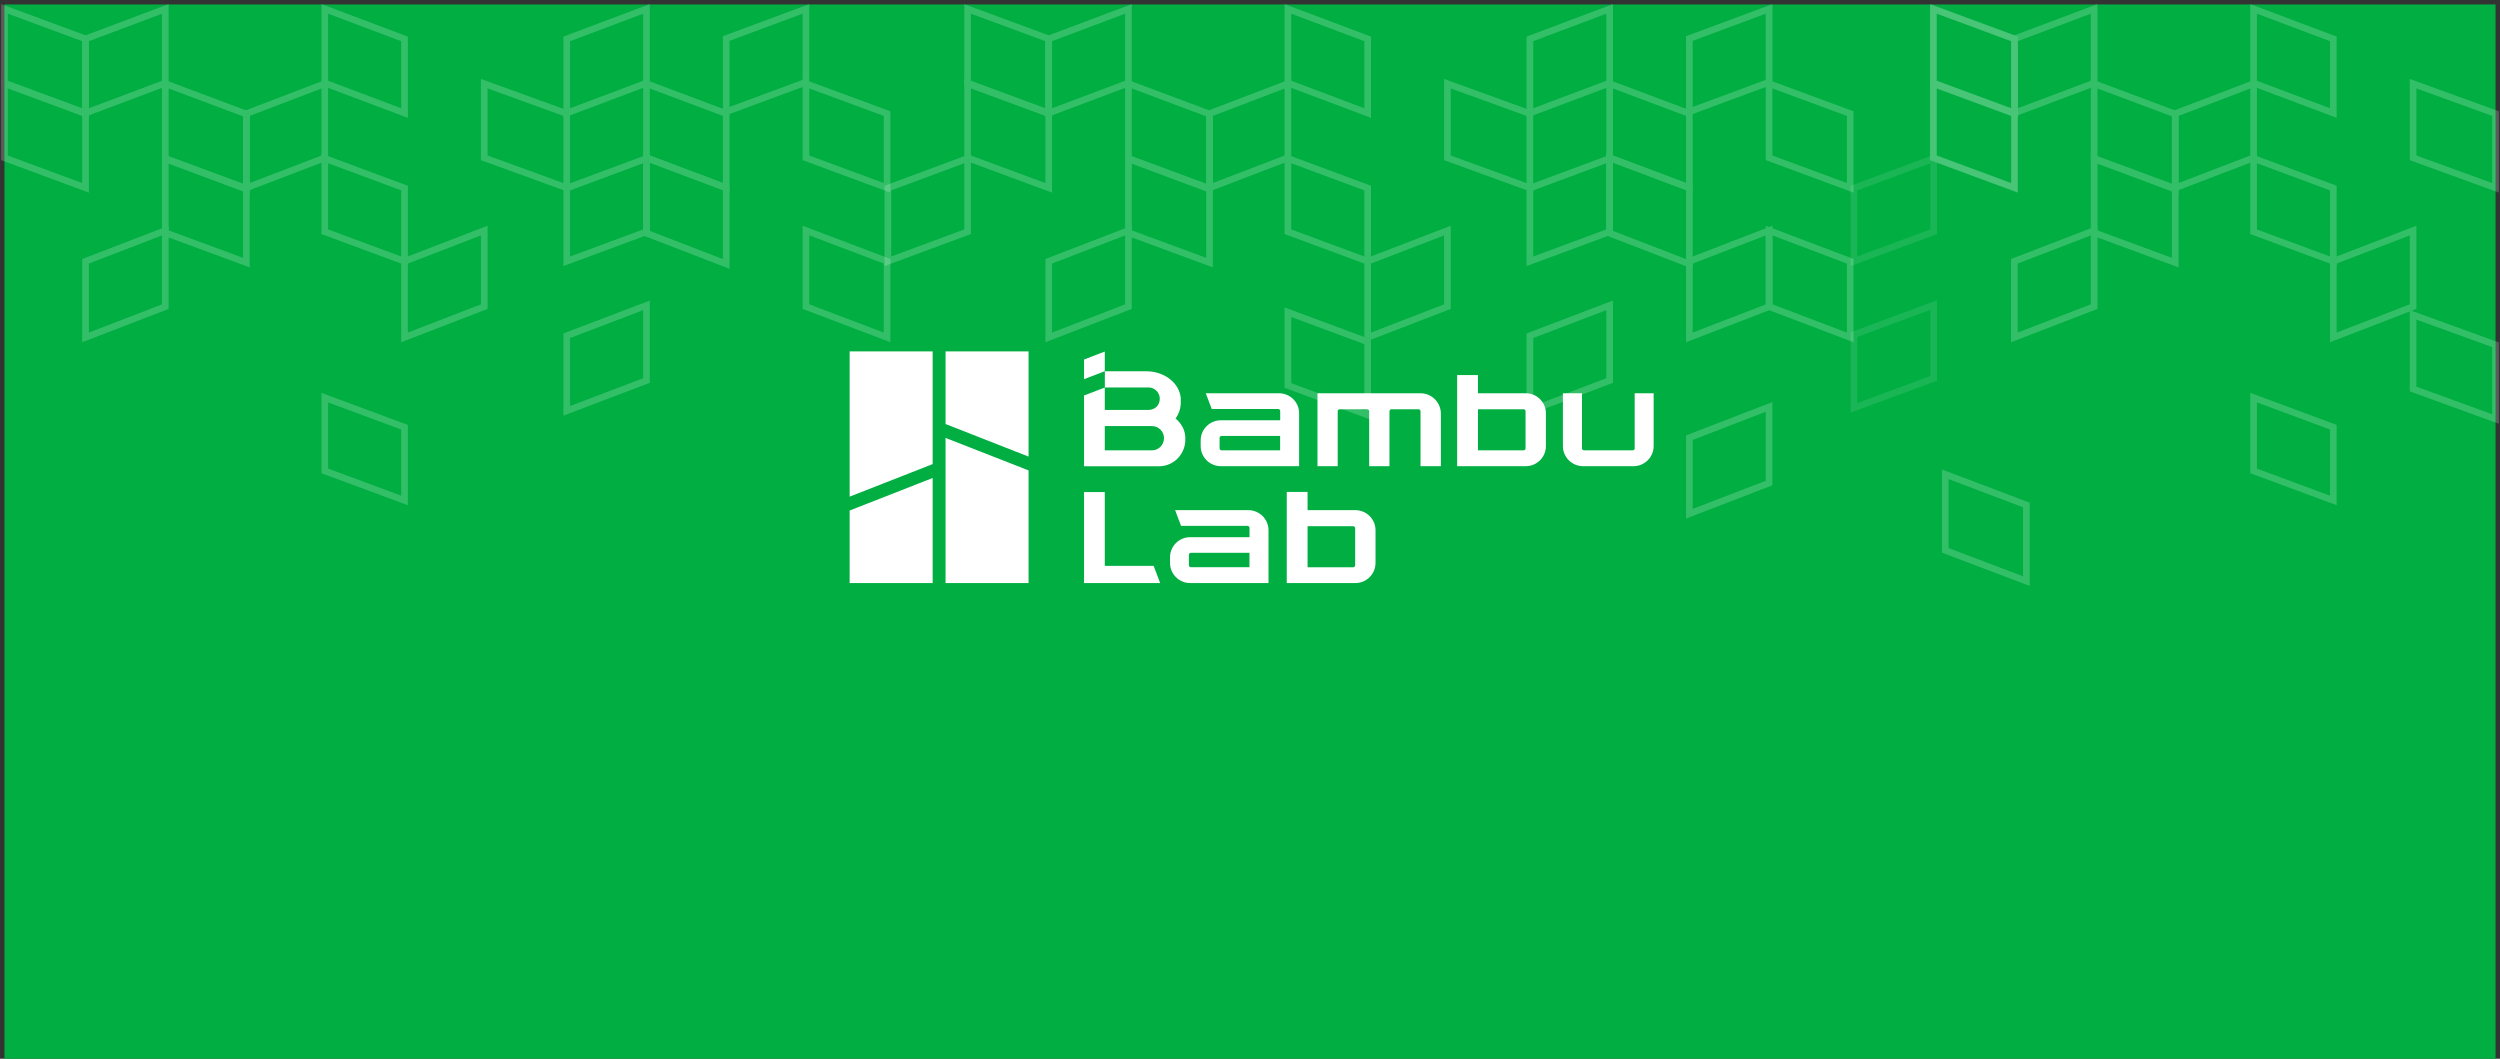 <svg width="562" height="238" viewBox="0 0 562 238" fill="none" xmlns="http://www.w3.org/2000/svg">
<rect x="0" y="0" width="562" height="238" fill="#333333" stroke="none"/>
<rect x="1" y="1" width="560" height="237" fill="#00AE42"/>
<g opacity="0.2">
<path d="M19.234 8.743V25.415L37.159 18.672V2L19.234 8.743Z" stroke="white" stroke-width="1.5" stroke-miterlimit="10"/>
<path d="M19.234 8.743V25.415L1 18.672V2L19.234 8.743Z" stroke="white" stroke-width="1.5" stroke-miterlimit="10"/>
<path d="M90.936 8.743V25.415L73.011 18.672V2L90.936 8.743Z" stroke="white" stroke-width="1.5" stroke-miterlimit="10"/>
<path d="M127.404 8.743V25.415L145.329 18.672V2L127.404 8.743Z" stroke="white" stroke-width="1.5" stroke-miterlimit="10"/>
<path d="M19.234 25.538V42.224L1 35.481V18.809L19.234 25.538Z" stroke="white" stroke-width="1.5" stroke-miterlimit="10"/>
<path d="M19.234 58.733V75.846L37.159 68.93V51.831L19.234 58.733Z" stroke="white" stroke-width="1.5" stroke-miterlimit="10"/>
<path d="M55.394 25.538V42.224L73.01 35.481V18.809L55.394 25.538Z" stroke="white" stroke-width="1.5" stroke-miterlimit="10"/>
<path d="M90.936 42.279V58.736L73.011 52.094V35.622L90.936 42.279Z" stroke="white" stroke-width="1.5" stroke-miterlimit="10"/>
<path d="M90.936 96.042V112.5L73.011 105.858V89.386L90.936 96.042Z" stroke="white" stroke-width="1.5" stroke-miterlimit="10"/>
<path d="M55.395 25.639V42.524L37.16 35.709V18.809L55.395 25.639Z" stroke="white" stroke-width="1.5" stroke-miterlimit="10"/>
<path d="M55.395 42.365V59.037L37.16 52.308V35.622L55.395 42.365Z" stroke="white" stroke-width="1.5" stroke-miterlimit="10"/>
<path d="M127.404 42.279V58.736L145.329 52.094V35.622L127.404 42.279Z" stroke="white" stroke-width="1.5" stroke-miterlimit="10"/>
<path d="M163.251 25.538V42.224L145.326 35.481V18.809L163.251 25.538Z" stroke="white" stroke-width="1.5" stroke-miterlimit="10"/>
<path d="M127.404 75.472V92.357L145.329 85.542V68.642L127.404 75.472Z" stroke="white" stroke-width="1.5" stroke-miterlimit="10"/>
<path d="M163.251 42.223V59.337L145.326 52.421V35.472L163.251 42.223Z" stroke="white" stroke-width="1.5" stroke-miterlimit="10"/>
<path d="M90.934 58.733V75.846L108.859 68.93V51.831L90.934 58.733Z" stroke="white" stroke-width="1.5" stroke-miterlimit="10"/>
<path d="M199.413 25.538V42.224L181.179 35.481V18.809L199.413 25.538Z" stroke="white" stroke-width="1.5" stroke-miterlimit="10"/>
<path d="M127.401 25.538V42.224L108.858 35.481V18.809L127.401 25.538Z" stroke="white" stroke-width="1.5" stroke-miterlimit="10"/>
<path d="M199.413 58.733V75.846L181.179 68.93V51.831L199.413 58.733Z" stroke="white" stroke-width="1.5" stroke-miterlimit="10"/>
<path d="M163.253 8.657V25.115L181.178 18.472V2L163.253 8.657Z" stroke="white" stroke-width="1.5" stroke-miterlimit="10"/>
</g>
<g opacity="0.2">
<path d="M235.752 8.743V25.415L253.677 18.672V2L235.752 8.743Z" stroke="white" stroke-width="1.5" stroke-miterlimit="10"/>
<path d="M235.75 8.743V25.415L217.516 18.672V2L235.75 8.743Z" stroke="white" stroke-width="1.5" stroke-miterlimit="10"/>
<path d="M307.45 8.743V25.415L289.525 18.672V2L307.45 8.743Z" stroke="white" stroke-width="1.5" stroke-miterlimit="10"/>
<path d="M343.92 8.743V25.415L361.845 18.672V2L343.92 8.743Z" stroke="white" stroke-width="1.5" stroke-miterlimit="10"/>
<path d="M199.591 42.279V58.736L217.516 52.094V35.622L199.591 42.279Z" stroke="white" stroke-width="1.5" stroke-miterlimit="10"/>
<path d="M235.75 25.538V42.224L217.516 35.48V18.809L235.75 25.538Z" stroke="white" stroke-width="1.5" stroke-miterlimit="10"/>
<path d="M235.752 58.733V75.846L253.677 68.93V51.831L235.752 58.733Z" stroke="white" stroke-width="1.5" stroke-miterlimit="10"/>
<path d="M271.91 25.538V42.224L289.526 35.48V18.809L271.91 25.538Z" stroke="white" stroke-width="1.5" stroke-miterlimit="10"/>
<path d="M307.45 42.279V58.736L289.525 52.094V35.622L307.45 42.279Z" stroke="white" stroke-width="1.5" stroke-miterlimit="10"/>
<path d="M307.45 76.843V93.3L289.525 86.658V70.186L307.45 76.843Z" stroke="white" stroke-width="1.5" stroke-miterlimit="10"/>
<path d="M271.908 25.639V42.524L253.674 35.709V18.809L271.908 25.639Z" stroke="white" stroke-width="1.5" stroke-miterlimit="10"/>
<path d="M271.908 42.365V59.036L253.674 52.308V35.622L271.908 42.365Z" stroke="white" stroke-width="1.5" stroke-miterlimit="10"/>
<path d="M343.92 42.279V58.736L361.845 52.094V35.622L343.92 42.279Z" stroke="white" stroke-width="1.5" stroke-miterlimit="10"/>
<path d="M379.769 25.538V42.224L361.844 35.48V18.809L379.769 25.538Z" stroke="white" stroke-width="1.5" stroke-miterlimit="10"/>
<path d="M343.92 75.472V92.357L361.845 85.542V68.642L343.92 75.472Z" stroke="white" stroke-width="1.5" stroke-miterlimit="10"/>
<path d="M379.769 42.223V59.337L361.844 52.421V35.472L379.769 42.223Z" stroke="white" stroke-width="1.5" stroke-miterlimit="10"/>
<path d="M307.452 58.733V75.846L325.377 68.93V51.831L307.452 58.733Z" stroke="white" stroke-width="1.5" stroke-miterlimit="10"/>
<path d="M415.925 25.538V42.224L397.691 35.48V18.809L415.925 25.538Z" stroke="white" stroke-width="1.5" stroke-miterlimit="10"/>
<path d="M379.771 58.747V75.846L397.696 68.945V51.831L379.771 58.747Z" stroke="white" stroke-width="1.5" stroke-miterlimit="10"/>
<path d="M379.769 98.385V115.484L397.694 108.582V91.469L379.769 98.385Z" stroke="white" stroke-width="1.5" stroke-miterlimit="10"/>
<path d="M343.917 25.538V42.224L325.374 35.48V18.809L343.917 25.538Z" stroke="white" stroke-width="1.5" stroke-miterlimit="10"/>
<path d="M415.925 58.733V75.846L397.691 68.93V51.831L415.925 58.733Z" stroke="white" stroke-width="1.5" stroke-miterlimit="10"/>
<path d="M455.53 113.522V130.636L437.296 123.72V106.621L455.53 113.522Z" stroke="white" stroke-width="1.5" stroke-miterlimit="10"/>
<path d="M379.771 8.657V25.114L397.696 18.472V2L379.771 8.657Z" stroke="white" stroke-width="1.5" stroke-miterlimit="10"/>
</g>
<g opacity="0.5">
<g opacity="0.2">
<path d="M452.919 8.743V25.415L434.685 18.672V2L452.919 8.743Z" stroke="white" stroke-width="1.5" stroke-miterlimit="10"/>
<path d="M416.76 42.279V58.736L434.685 52.094V35.622L416.76 42.279Z" stroke="white" stroke-width="1.5" stroke-miterlimit="10"/>
<path d="M416.76 75.234V91.692L434.685 85.05V68.578L416.76 75.234Z" stroke="white" stroke-width="1.5" stroke-miterlimit="10"/>
<path d="M452.919 25.538V42.224L434.685 35.48V18.809L452.919 25.538Z" stroke="white" stroke-width="1.5" stroke-miterlimit="10"/>
</g>
</g>
<g opacity="0.2">
<path d="M452.832 8.743V25.415L470.757 18.672V2L452.832 8.743Z" stroke="white" stroke-width="1.5" stroke-miterlimit="10"/>
<path d="M452.832 8.743V25.415L434.598 18.672V2L452.832 8.743Z" stroke="white" stroke-width="1.5" stroke-miterlimit="10"/>
<path d="M524.534 8.743V25.415L506.609 18.672V2L524.534 8.743Z" stroke="white" stroke-width="1.5" stroke-miterlimit="10"/>
<path d="M452.832 25.538V42.224L434.598 35.48V18.809L452.832 25.538Z" stroke="white" stroke-width="1.5" stroke-miterlimit="10"/>
<path d="M452.832 58.733V75.846L470.757 68.93V51.831L452.832 58.733Z" stroke="white" stroke-width="1.5" stroke-miterlimit="10"/>
<path d="M488.992 25.538V42.224L506.608 35.48V18.809L488.992 25.538Z" stroke="white" stroke-width="1.5" stroke-miterlimit="10"/>
<path d="M524.534 42.279V58.736L506.609 52.094V35.622L524.534 42.279Z" stroke="white" stroke-width="1.5" stroke-miterlimit="10"/>
<path d="M524.534 96.042V112.5L506.609 105.857V89.385L524.534 96.042Z" stroke="white" stroke-width="1.5" stroke-miterlimit="10"/>
<path d="M488.992 25.639V42.524L470.758 35.709V18.809L488.992 25.639Z" stroke="white" stroke-width="1.5" stroke-miterlimit="10"/>
<path d="M488.992 42.365V59.036L470.758 52.308V35.622L488.992 42.365Z" stroke="white" stroke-width="1.5" stroke-miterlimit="10"/>
<path d="M524.531 58.733V75.846L542.457 68.93V51.831L524.531 58.733Z" stroke="white" stroke-width="1.5" stroke-miterlimit="10"/>
<path d="M560.999 25.538V42.224L542.456 35.48V18.809L560.999 25.538Z" stroke="white" stroke-width="1.5" stroke-miterlimit="10"/>
<path d="M560.999 77.507V94.192L542.456 87.449V70.778L560.999 77.507Z" stroke="white" stroke-width="1.5" stroke-miterlimit="10"/>
</g>
<path d="M248.355 127.203V110.613H243.689V131.077H260.806L259.335 127.203H248.355Z" fill="white"/>
<path d="M280.597 114.678H264.164L265.501 118.212H280.434C280.687 118.212 280.895 118.419 280.895 118.67V120.755H267.566C265.055 120.755 263.02 122.781 263.02 125.279V126.551C263.02 129.05 265.055 131.076 267.566 131.076H285.159V119.188C285.159 116.704 283.123 114.678 280.597 114.678ZM280.88 127.512H267.73C267.477 127.512 267.269 127.305 267.269 127.054V124.732C267.269 124.481 267.477 124.274 267.73 124.274H280.88V127.512Z" fill="white"/>
<path d="M304.669 114.678H293.941V110.583H293.852H289.261V131.076H293.941H304.669C307.18 131.076 309.216 129.05 309.216 126.551V119.218C309.231 116.719 307.195 114.678 304.669 114.678ZM304.64 127.069C304.64 127.32 304.432 127.527 304.179 127.527H293.941V118.286H304.179C304.432 118.286 304.64 118.493 304.64 118.744V127.069Z" fill="white"/>
<path d="M319.319 88.403H296.169V104.801H300.716V92.454C300.716 92.203 300.924 91.996 301.177 91.996H307.328C307.581 91.996 307.789 92.203 307.789 92.454V104.801H312.351V92.454C312.351 92.203 312.559 91.996 312.811 91.996H318.874C319.126 91.996 319.334 92.203 319.334 92.454V104.801H323.911V92.927C323.866 90.429 321.83 88.403 319.319 88.403Z" fill="white"/>
<path d="M367.491 100.779C367.491 101.03 367.283 101.237 367.031 101.237H356.095C355.842 101.237 355.634 101.03 355.634 100.779V88.403H351.34V100.276C351.34 102.775 353.375 104.801 355.887 104.801H367.194C369.705 104.801 371.741 102.775 371.741 100.276V88.403H367.476V100.779H367.491Z" fill="white"/>
<path d="M287.492 88.403H271.058L272.395 91.937H287.328C287.581 91.937 287.789 92.144 287.789 92.395V94.48H274.461C271.95 94.48 269.914 96.506 269.914 99.004V100.276C269.914 102.775 271.95 104.801 274.461 104.801H292.039V92.913C292.053 90.414 290.003 88.403 287.492 88.403ZM287.774 101.237H274.624C274.372 101.237 274.164 101.03 274.164 100.779V98.457C274.164 98.206 274.372 97.999 274.624 97.999H287.774V101.237Z" fill="white"/>
<path d="M342.976 88.403H332.248V84.308H332.158H327.567V104.801H332.248H342.976C345.487 104.801 347.522 102.775 347.522 100.276V92.928C347.537 90.429 345.502 88.403 342.976 88.403ZM342.946 100.779C342.946 101.031 342.738 101.238 342.485 101.238H332.248V91.996H342.485C342.738 91.996 342.946 92.203 342.946 92.455V100.779Z" fill="white"/>
<path d="M266.452 98.087C266.319 96.52 265.516 95.115 264.268 94.08C264.922 93.178 265.353 92.084 265.427 90.901C265.427 90.783 265.457 89.689 265.442 89.541C265.175 86.14 261.802 83.464 257.701 83.464C257.641 83.464 252.426 83.464 248.369 83.464V87.116L243.689 88.905V104.815H260.539C260.539 104.815 260.821 104.8 260.94 104.8C263.897 104.608 266.259 102.212 266.452 99.211C266.467 99.063 266.452 98.235 266.452 98.087ZM248.354 87.101H258.28C258.577 87.101 258.86 87.16 259.112 87.279C260.048 87.648 260.717 88.565 260.717 89.63C260.717 89.63 260.702 89.984 260.657 90.162C260.524 90.975 259.974 91.626 259.246 91.921C258.919 92.069 258.562 92.158 258.176 92.158H248.354V87.101ZM258.934 101.237H248.354V95.781H258.934C260.449 95.781 261.668 96.993 261.668 98.501C261.668 100.024 260.449 101.237 258.934 101.237Z" fill="white"/>
<path d="M248.354 83.449V79.028L243.689 80.817V85.238L248.354 83.449Z" fill="white"/>
<path d="M212.56 98.444V131.077H231.222V105.748L212.56 98.444Z" fill="white"/>
<path d="M212.56 79V95.324L231.222 102.643V79H212.56Z" fill="white"/>
<path d="M191 111.647V79H209.663V104.328L191 111.647Z" fill="white"/>
<path d="M191 131.076V114.767L209.663 107.448V131.076H191Z" fill="white"/>
</svg>
